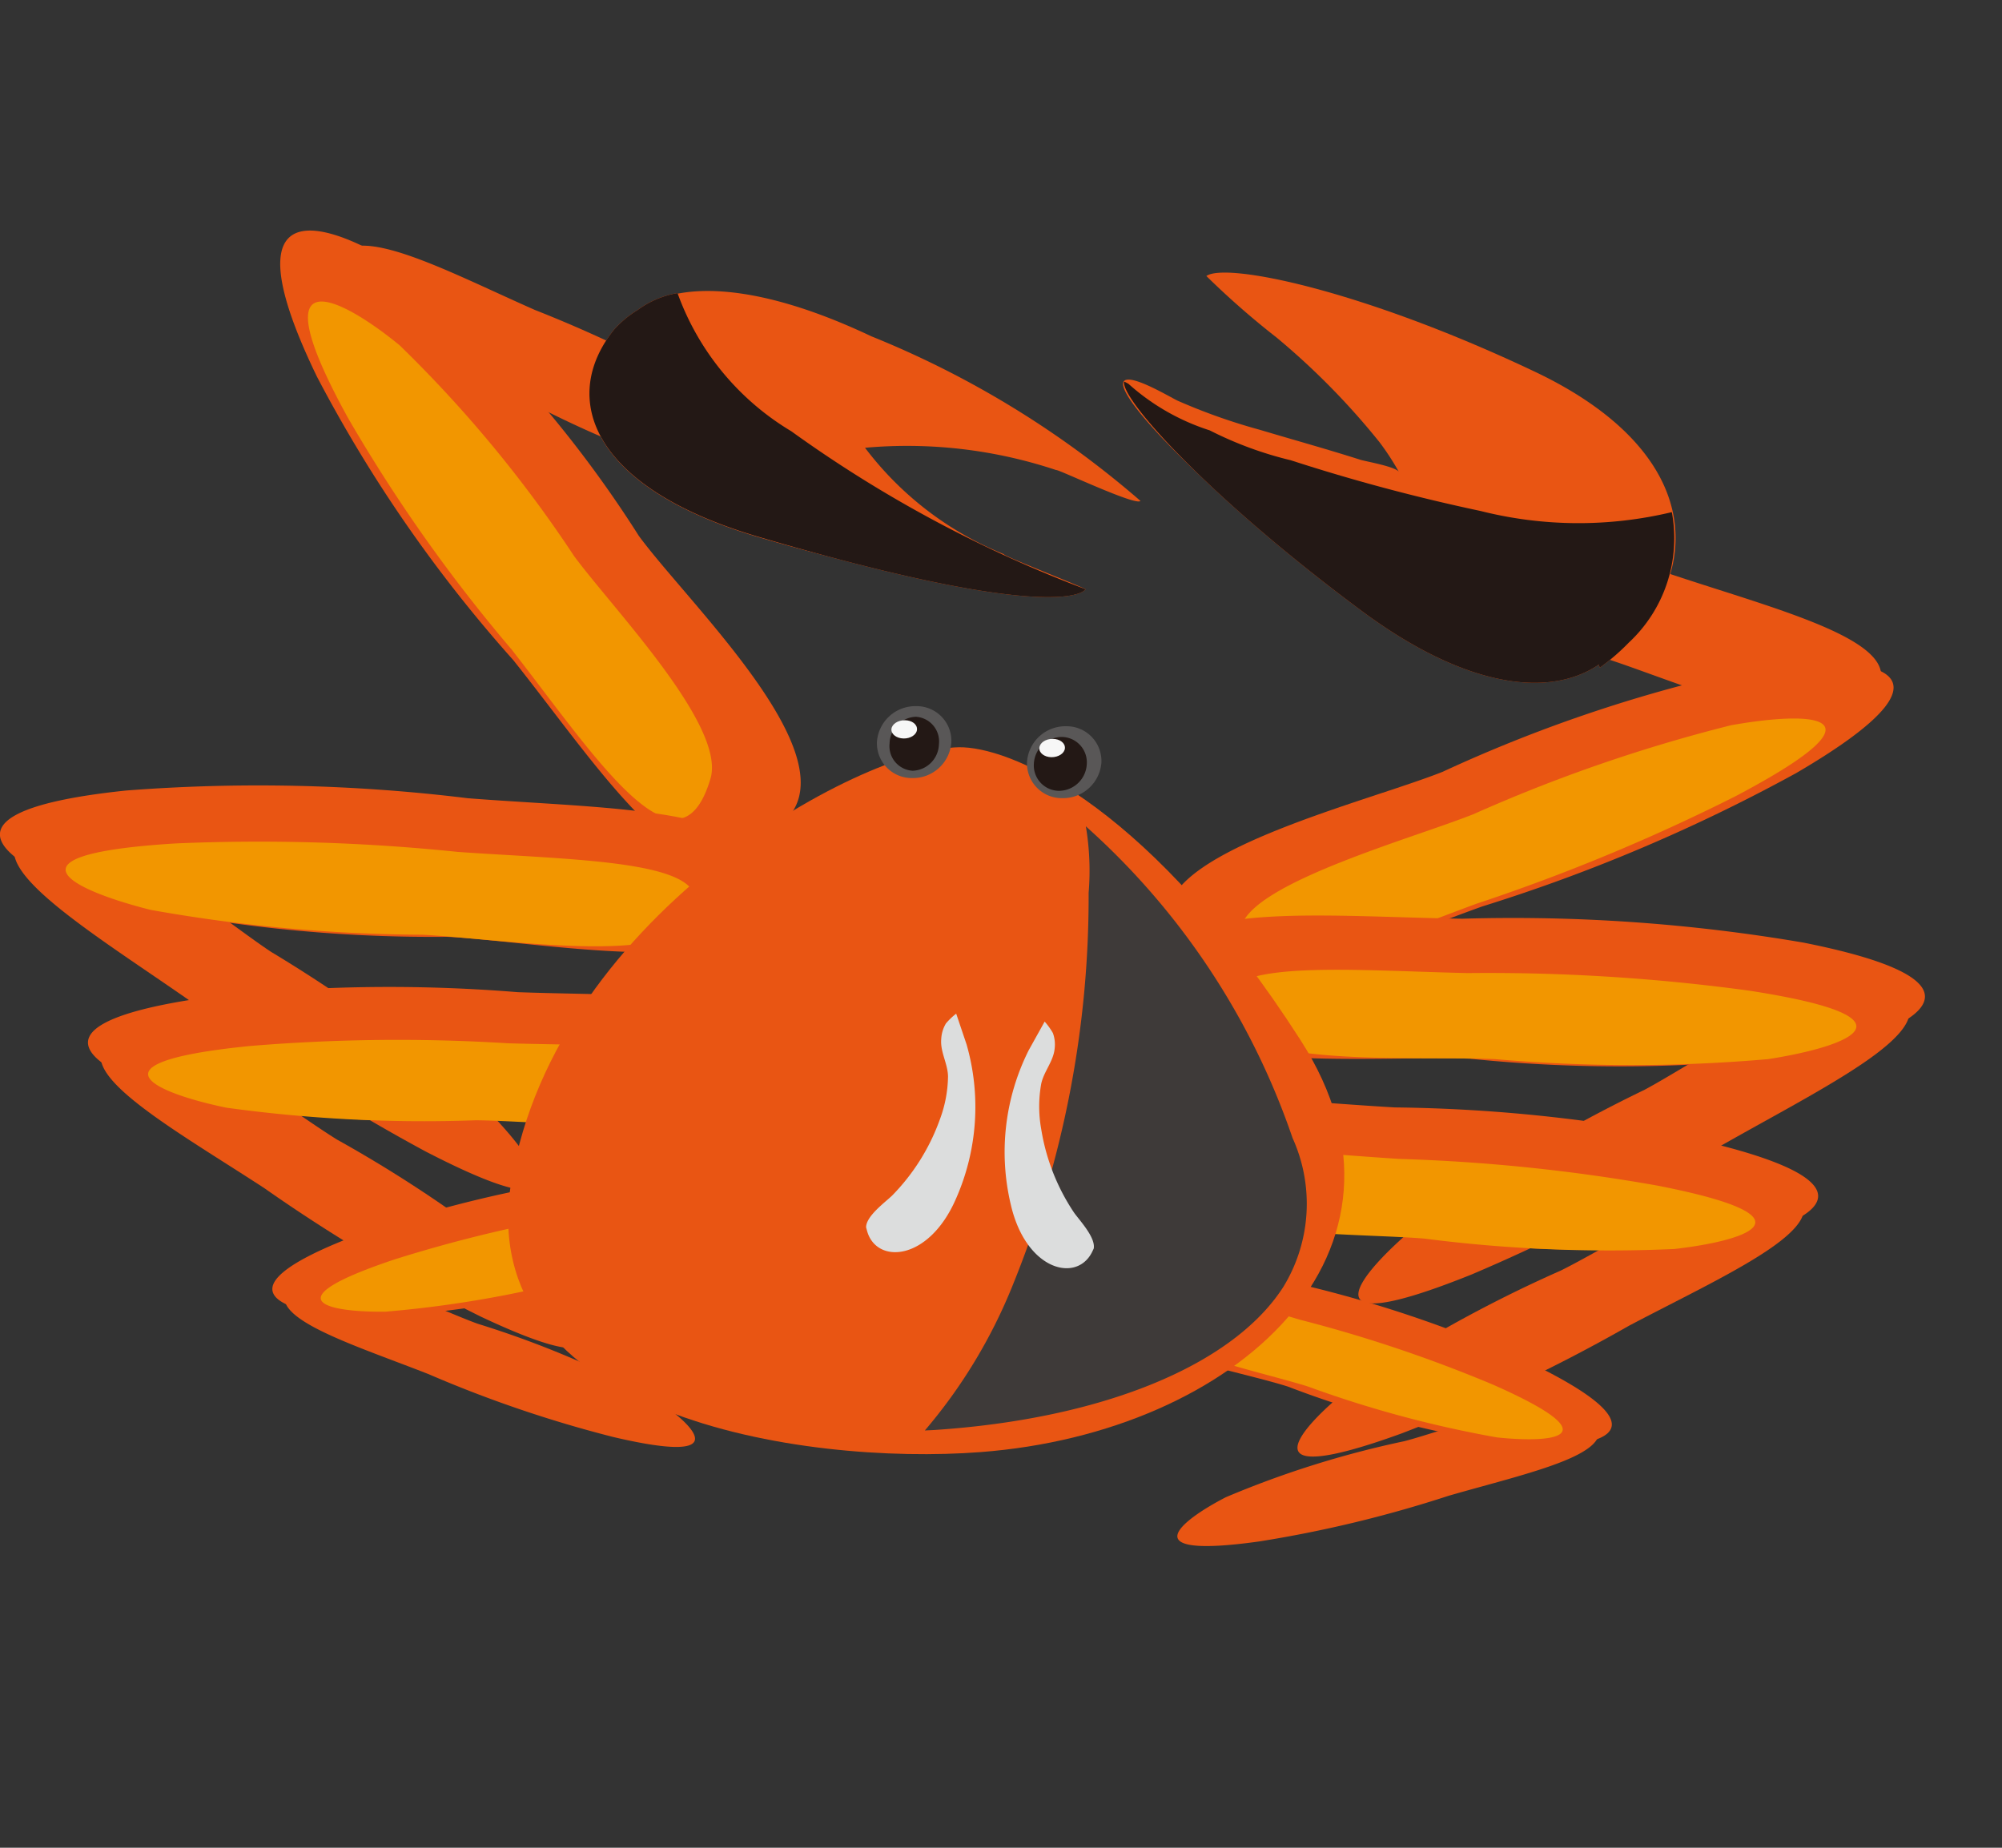 <svg xmlns="http://www.w3.org/2000/svg" width="26" height="24" viewBox="0 0 26 24">
  <rect x="0" y="0" width="26" height="24" fill="#333333" stroke="none"/>
  <g id="icon_side05" transform="translate(-438 -3840)">
    <rect id="矩形_224" data-name="矩形 224" width="24" height="24" transform="translate(440 3840)" fill="none"/>
    <g id="组_759" data-name="组 759" transform="translate(13.811 3417.774)">
      <path id="路径_4873" data-name="路径 4873" d="M576.758,446.42a4.765,4.765,0,0,1-1.052-.388,2.9,2.9,0,0,1-1.056-.605c-.035-.02-.057-.03-.057-.027-.033.239,1.116,1.514,3.082,2.974,1.374,1.02,2.454,1.129,3.084.7,0,.014.009.027.013.04a2.85,2.85,0,0,0,.377-.326,1.85,1.85,0,0,0,.558-1.694,5.2,5.2,0,0,1-2.484-.015A24.306,24.306,0,0,1,576.758,446.42Z" transform="translate(-135.806 -18.216)" fill="#e95513"/>
      <path id="路径_4874" data-name="路径 4874" d="M505.687,435.332a3.453,3.453,0,0,1-1.477-1.794,1.218,1.218,0,0,0-.517.219,1.372,1.372,0,0,0-.307.255c-.711.888-.3,2.051,1.874,2.691,4.077,1.2,4.271.659,4.246.68A16.48,16.48,0,0,1,505.687,435.332Z" transform="translate(-71.222 -7.505)" fill="#e95513"/>
      <path id="路径_4875" data-name="路径 4875" d="M579.824,432.087c-2.237-1.062-4.011-1.422-4.264-1.242a10.691,10.691,0,0,0,.913.8A9.485,9.485,0,0,1,577.806,433a3.32,3.32,0,0,1,.255.391c-.038-.07-.43-.137-.5-.159-.433-.138-.87-.259-1.305-.389a7.681,7.681,0,0,1-1.068-.378c-.1-.047-.581-.338-.69-.262-.2.139,1.116,1.514,3.082,2.973,1.375,1.02,2.454,1.13,3.085.7,0,.014.009.027.013.04a2.877,2.877,0,0,0,.377-.326C582.043,434.562,581.923,433.083,579.824,432.087Z" transform="translate(-135.704 -5.034)" fill="#e95513"/>
      <path id="路径_4876" data-name="路径 4876" d="M600.531,460.844a21.253,21.253,0,0,0-3.508-.988c-2.405-.409-1.471.407-.677.876a16.873,16.873,0,0,0,3.291,1.192c.813.247,2.693,1.09,3.277.71C604.12,461.848,602.163,461.39,600.531,460.844Z" transform="translate(-154.668 -31.168)" fill="#e95513"/>
      <path id="路径_4877" data-name="路径 4877" d="M584.574,486.153a22.188,22.188,0,0,0,4.078-1.732c2.483-1.451.753-1.533-.456-1.382a18.927,18.927,0,0,0-4.135,1.365c-.965.384-3.517,1-3.561,1.828C580.409,487.931,582.575,486.874,584.574,486.153Z" transform="translate(-141.137 -52.153)" fill="#e95513"/>
      <path id="路径_4878" data-name="路径 4878" d="M592.846,492.854a24.973,24.973,0,0,0,3.373-1.4c2.132-1.125.863-1.087-.066-.919a20.368,20.368,0,0,0-3.343,1.155c-.793.314-2.812.875-3.008,1.44C589.4,494.293,591.218,493.454,592.846,492.854Z" transform="translate(-149.487 -58.888)" fill="#f29600" style="mix-blend-mode: multiply;isolation: isolate"/>
      <g id="组_745" data-name="组 745" transform="translate(427.828 425.226)">
        <path id="路径_4879" data-name="路径 4879" d="M471.265,428.028a17.1,17.1,0,0,1,2.713,1.359c1.672,1.087.564,1.043-.221.877a14.171,14.171,0,0,1-2.73-1.123c-.64-.3-2.314-.852-2.385-1.393C468.494,426.634,469.943,427.445,471.265,428.028Z" transform="translate(-467.957 -427.002)" fill="#e95513"/>
        <path id="路径_4880" data-name="路径 4880" d="M464.716,430.8a18.175,18.175,0,0,1-2.55-3.682c-1.289-2.66.336-1.959,1.335-1.251a15.253,15.253,0,0,1,2.846,3.32c.62.844,2.526,2.658,2.016,3.548C467.313,434.575,466.05,432.475,464.716,430.8Z" transform="translate(-461.689 -425.226)" fill="#e95513"/>
        <path id="路径_4881" data-name="路径 4881" d="M468,439.192a20.446,20.446,0,0,1-2.129-3.014c-1.187-2.157-.06-1.54.672-.94a16.442,16.442,0,0,1,2.267,2.739c.511.692,1.97,2.2,1.772,2.887C470.167,442.278,469.074,440.566,468,439.192Z" transform="translate(-464.993 -433.754)" fill="#f29600" style="mix-blend-mode: multiply;isolation: isolate"/>
      </g>
      <path id="路径_4882" data-name="路径 4882" d="M505.262,436.422c2.311.682,4.045.84,4.246.68.018-.015-1.072-.435-1.061-.459a4.27,4.27,0,0,1-1.8-1.381,6.123,6.123,0,0,1,2.484.29c.011-.018,1.041.473,1.093.4a12.427,12.427,0,0,0-3.495-2.138c-1.5-.71-2.529-.72-3.03-.335a1.425,1.425,0,0,0-.307.255C502.677,434.619,503.092,435.782,505.262,436.422Z" transform="translate(-71.224 -7.22)" fill="#e95513"/>
      <g id="组_746" data-name="组 746" transform="translate(439.2 434.118)">
        <path id="路径_4883" data-name="路径 4883" d="M610.641,527.981a24.478,24.478,0,0,1-3.218,1.661c-2.236.9-1.443-.019-.743-.61a19.468,19.468,0,0,1,2.989-1.789c.743-.4,2.432-1.564,3.03-1.365C613.933,526.288,612.128,527.133,610.641,527.981Z" transform="translate(-603.32 -524.981)" fill="#e95513"/>
        <path id="路径_4884" data-name="路径 4884" d="M582.829,516.884a22.371,22.371,0,0,1,4.429.31c2.831.563,1.226,1.2.035,1.453a19.045,19.045,0,0,1-4.359.056c-1.039-.049-3.655.2-3.974-.569C578.3,516.559,580.7,516.853,582.829,516.884Z" transform="translate(-578.849 -516.843)" fill="#e95513"/>
        <path id="路径_4885" data-name="路径 4885" d="M591.413,524.144a25.074,25.074,0,0,1,3.654.228c2.39.369,1.18.746.247.89a20.444,20.444,0,0,1-3.542,0c-.853-.039-2.947.088-3.322-.383C587.677,523.905,589.675,524.106,591.413,524.144Z" transform="translate(-587.364 -523.397)" fill="#f29600" style="mix-blend-mode: multiply;isolation: isolate"/>
      </g>
      <g id="组_747" data-name="组 747" transform="translate(438.655 436.49)">
        <path id="路径_4886" data-name="路径 4886" d="M602.115,554.255a21.458,21.458,0,0,1-2.956,1.4c-2.054.746-1.322-.072-.677-.587a17.122,17.122,0,0,1,2.748-1.53c.683-.338,2.237-1.343,2.783-1.138C605.141,552.825,603.483,553.533,602.115,554.255Z" transform="translate(-595.424 -551.3)" fill="#e95513"/>
        <path id="路径_4887" data-name="路径 4887" d="M576.884,541.4a20.572,20.572,0,0,1,4.055.45c2.589.622,1.116,1.148.023,1.333a17.421,17.421,0,0,1-3.993-.112c-.952-.083-3.349.043-3.636-.669C572.74,540.931,574.936,541.29,576.884,541.4Z" transform="translate(-573.235 -541.28)" fill="#e95513"/>
        <path id="路径_4888" data-name="路径 4888" d="M584.748,548.386a23.15,23.15,0,0,1,3.345.346c2.186.427,1.076.728.221.824a18.778,18.778,0,0,1-3.243-.135c-.782-.067-2.7-.029-3.04-.475C581.329,548.028,583.158,548.287,584.748,548.386Z" transform="translate(-581.037 -547.597)" fill="#f29600" style="mix-blend-mode: multiply;isolation: isolate"/>
      </g>
      <g id="组_748" data-name="组 748" transform="translate(438.216 438.363)">
        <path id="路径_4889" data-name="路径 4889" d="M585.254,583.375a15.97,15.97,0,0,1-2.461.593c-1.676.234-1-.281-.43-.575a12.649,12.649,0,0,1,2.319-.728c.571-.149,1.9-.67,2.29-.417C587.771,582.773,586.4,583.043,585.254,583.375Z" transform="translate(-580.47 -580.083)" fill="#e95513"/>
        <path id="路径_4890" data-name="路径 4890" d="M571.587,561.122a16.075,16.075,0,0,1,3.027,1.045c1.884.93.683,1.089-.178,1.048a13.374,13.374,0,0,1-3.029-.77c-.713-.228-2.561-.538-2.676-1.146C568.495,560.048,570.117,560.7,571.587,561.122Z" transform="translate(-568.708 -560.572)" fill="#e95513"/>
        <path id="路径_4891" data-name="路径 4891" d="M577.508,566.5a18.04,18.04,0,0,1,2.5.842c1.605.709.714.755.048.684a14.57,14.57,0,0,1-2.454-.661c-.587-.187-2.055-.485-2.249-.892C574.952,565.637,576.308,566.152,577.508,566.5Z" transform="translate(-574.643 -565.493)" fill="#f29600" style="mix-blend-mode: multiply;isolation: isolate"/>
      </g>
      <g id="组_749" data-name="组 749" transform="translate(424.189 432.419)">
        <path id="路径_4892" data-name="路径 4892" d="M428.341,506.98a24.49,24.49,0,0,0,3.051,1.95c2.143,1.107,1.439.114.8-.538a19.448,19.448,0,0,0-2.811-2.057c-.7-.466-2.277-1.781-2.891-1.639C425.218,504.991,426.938,506,428.341,506.98Z" transform="translate(-425.863 -504.166)" fill="#e95513"/>
        <path id="路径_4893" data-name="路径 4893" d="M430.265,499.513a22.327,22.327,0,0,0-4.439-.1c-2.87.3-1.332,1.084-.168,1.443a19.038,19.038,0,0,0,4.336.457c1.04.047,3.621.531,4.009-.2C434.8,499.607,432.387,499.679,430.265,499.513Z" transform="translate(-424.189 -499.338)" fill="#e95513"/>
        <path id="路径_4894" data-name="路径 4894" d="M438.061,507.013a25.067,25.067,0,0,0-3.659-.11c-2.414.148-1.243.634-.328.863a20.524,20.524,0,0,0,3.527.323c.853.04,2.926.359,3.343-.076C441.8,507.119,439.795,507.135,438.061,507.013Z" transform="translate(-432.118 -506.141)" fill="#f29600" style="mix-blend-mode: multiply;isolation: isolate"/>
      </g>
      <g id="组_750" data-name="组 750" transform="translate(425.331 435.053)">
        <path id="路径_4895" data-name="路径 4895" d="M439.795,534.407a21.409,21.409,0,0,0,2.814,1.67c1.976.932,1.323.051.728-.522a17.11,17.11,0,0,0-2.595-1.777c-.649-.4-2.1-1.543-2.667-1.39C436.914,532.7,438.5,533.562,439.795,534.407Z" transform="translate(-437.505 -531.802)" fill="#e95513"/>
        <path id="路径_4896" data-name="路径 4896" d="M441.536,526.529a20.568,20.568,0,0,0-4.079.074c-2.635.38-1.217,1.04-.146,1.326a17.426,17.426,0,0,0,3.987.257c.955,0,3.33.352,3.682-.331C445.706,526.446,443.486,526.6,441.536,526.529Z" transform="translate(-435.955 -526.469)" fill="#e95513"/>
        <path id="路径_4897" data-name="路径 4897" d="M448.686,533.541a23.206,23.206,0,0,0-3.363.036c-2.216.224-1.139.626-.3.8a18.757,18.757,0,0,0,3.242.164c.785.005,2.691.219,3.071-.192C452.124,533.5,450.279,533.589,448.686,533.541Z" transform="translate(-443.228 -532.817)" fill="#f29600" style="mix-blend-mode: multiply;isolation: isolate"/>
      </g>
      <g id="组_751" data-name="组 751" transform="translate(427.726 437.174)">
        <path id="路径_4898" data-name="路径 4898" d="M464.105,565.889a16,16,0,0,0,2.4.817c1.648.387,1.019-.188.482-.532a12.645,12.645,0,0,0-2.243-.939c-.554-.2-1.833-.843-2.241-.626C461.654,565.056,462.992,565.452,464.105,565.889Z" transform="translate(-462.077 -562.989)" fill="#e95513"/>
        <path id="路径_4899" data-name="路径 4899" d="M464.815,548.673a16.06,16.06,0,0,0-3.111.762c-1.961.752-.781,1.022.08,1.06a13.364,13.364,0,0,0,3.088-.487c.732-.161,2.6-.3,2.77-.894C467.993,547.888,466.317,548.392,464.815,548.673Z" transform="translate(-460.637 -548.328)" fill="#e95513"/>
        <path id="路径_4900" data-name="路径 4900" d="M470.633,553.76a18.061,18.061,0,0,0-2.567.608c-1.664.558-.781.686-.111.677a14.567,14.567,0,0,0,2.5-.432c.6-.132,2.091-.293,2.322-.68C473.258,553.134,471.859,553.522,470.633,553.76Z" transform="translate(-466.484 -552.956)" fill="#f29600" style="mix-blend-mode: multiply;isolation: isolate"/>
      </g>
      <g id="组_756" data-name="组 756" transform="translate(430.791 431.933)">
        <g id="组_753" data-name="组 753" transform="translate(0 0)">
          <path id="路径_4901" data-name="路径 4901" d="M502.5,498.13c1.76,2.737-.822,5.1-4.156,5.353-2.31.176-6.6-.463-6.092-3.516.583-3.521,4.683-5.695,5.874-5.638C498.827,494.363,500.579,495.138,502.5,498.13Z" transform="translate(-492.213 -494.329)" fill="#e95513"/>
          <g id="组_752" data-name="组 752" transform="translate(5.409 1.025)" style="mix-blend-mode: screen;isolation: isolate">
            <path id="路径_4902" data-name="路径 4902" d="M547.935,512.741a6.821,6.821,0,0,0,1.142-1.889,13.4,13.4,0,0,0,.985-5.094,3.479,3.479,0,0,0-.036-.864,9.577,9.577,0,0,1,2.684,4.047,2.068,2.068,0,0,1-.121,1.938c-.656,1.019-2.351,1.713-4.534,1.856Z" transform="translate(-547.935 -504.893)" fill="#3e3a39"/>
          </g>
        </g>
        <g id="组_754" data-name="组 754" transform="translate(4.646 3.455)" style="mix-blend-mode: multiply;isolation: isolate">
          <path id="路径_4903" data-name="路径 4903" d="M541.035,531.307a2.719,2.719,0,0,1-.621.99c-.093.089-.337.266-.337.411l.012.045c.119.438.8.4,1.154-.413a2.948,2.948,0,0,0,.139-2.007l-.135-.4a.907.907,0,0,0-.133.127.435.435,0,0,0-.061.2c-.016.167.084.32.088.486A1.655,1.655,0,0,1,541.035,531.307Z" transform="translate(-540.077 -529.929)" fill="#dcdddd"/>
        </g>
        <g id="组_755" data-name="组 755" transform="translate(6.448 3.563)" style="mix-blend-mode: multiply;isolation: isolate">
          <path id="路径_4904" data-name="路径 4904" d="M559.113,532.427a2.72,2.72,0,0,0,.427,1.087c.075.105.282.323.255.467l-.02.042c-.2.408-.862.243-1.058-.619a2.951,2.951,0,0,1,.234-2l.207-.372a.893.893,0,0,1,.107.149.434.434,0,0,1,.023.2c-.015.167-.142.3-.175.461A1.66,1.66,0,0,0,559.113,532.427Z" transform="translate(-558.641 -531.033)" fill="#dcdddd"/>
        </g>
      </g>
      <g id="组_757" data-name="组 757" transform="translate(435.578 431.397)">
        <path id="路径_4905" data-name="路径 4905" d="M542.491,489.284a.5.5,0,0,1-.509.46.452.452,0,0,1-.457-.474.5.5,0,0,1,.509-.46A.451.451,0,0,1,542.491,489.284Z" transform="translate(-541.525 -488.809)" fill="#595757"/>
        <path id="路径_4906" data-name="路径 4906" d="M543.854,490.606a.354.354,0,0,1-.341.345.32.32,0,0,1-.3-.355.355.355,0,0,1,.341-.346A.321.321,0,0,1,543.854,490.606Z" transform="translate(-543.049 -490.111)" fill="#231815"/>
        <path id="路径_4907" data-name="路径 4907" d="M543.786,490.8c-.005.066-.084.117-.175.115s-.162-.056-.157-.121.083-.117.175-.116S543.791,490.731,543.786,490.8Z" transform="translate(-543.266 -490.494)" fill="#f7f7f7"/>
      </g>
      <g id="组_758" data-name="组 758" transform="translate(437.526 431.658)">
        <path id="路径_4908" data-name="路径 4908" d="M562.563,491.974a.5.5,0,0,1-.51.46.452.452,0,0,1-.456-.474.5.5,0,0,1,.51-.46A.452.452,0,0,1,562.563,491.974Z" transform="translate(-561.596 -491.499)" fill="#595757"/>
        <path id="路径_4909" data-name="路径 4909" d="M563.211,493.289a.365.365,0,0,1-.364.345.33.33,0,0,1-.323-.355.366.366,0,0,1,.363-.345A.33.33,0,0,1,563.211,493.289Z" transform="translate(-562.434 -492.794)" fill="#231815"/>
        <path id="路径_4910" data-name="路径 4910" d="M563.582,493.3c-.005.065-.083.117-.175.116s-.163-.056-.157-.122.083-.117.175-.116S563.587,493.232,563.582,493.3Z" transform="translate(-563.089 -493.013)" fill="#f7f7f7"/>
      </g>
      <path id="路径_4911" data-name="路径 4911" d="M576.758,446.42a4.765,4.765,0,0,1-1.052-.388,2.9,2.9,0,0,1-1.056-.605c-.035-.02-.057-.03-.057-.027-.033.239,1.116,1.514,3.082,2.974,1.374,1.02,2.454,1.129,3.084.7,0,.014.009.027.013.04a2.85,2.85,0,0,0,.377-.326,1.85,1.85,0,0,0,.558-1.694,5.2,5.2,0,0,1-2.484-.015A24.306,24.306,0,0,1,576.758,446.42Z" transform="translate(-135.806 -18.216)" fill="#231815" style="mix-blend-mode: screen;isolation: isolate"/>
      <path id="路径_4912" data-name="路径 4912" d="M505.687,435.332a3.453,3.453,0,0,1-1.477-1.794,1.218,1.218,0,0,0-.517.219,1.372,1.372,0,0,0-.307.255c-.711.888-.3,2.051,1.874,2.691,4.077,1.2,4.271.659,4.246.68A16.48,16.48,0,0,1,505.687,435.332Z" transform="translate(-71.222 -7.505)" fill="#231815" style="mix-blend-mode: screen;isolation: isolate"/>
    </g>
  </g>
</svg>
